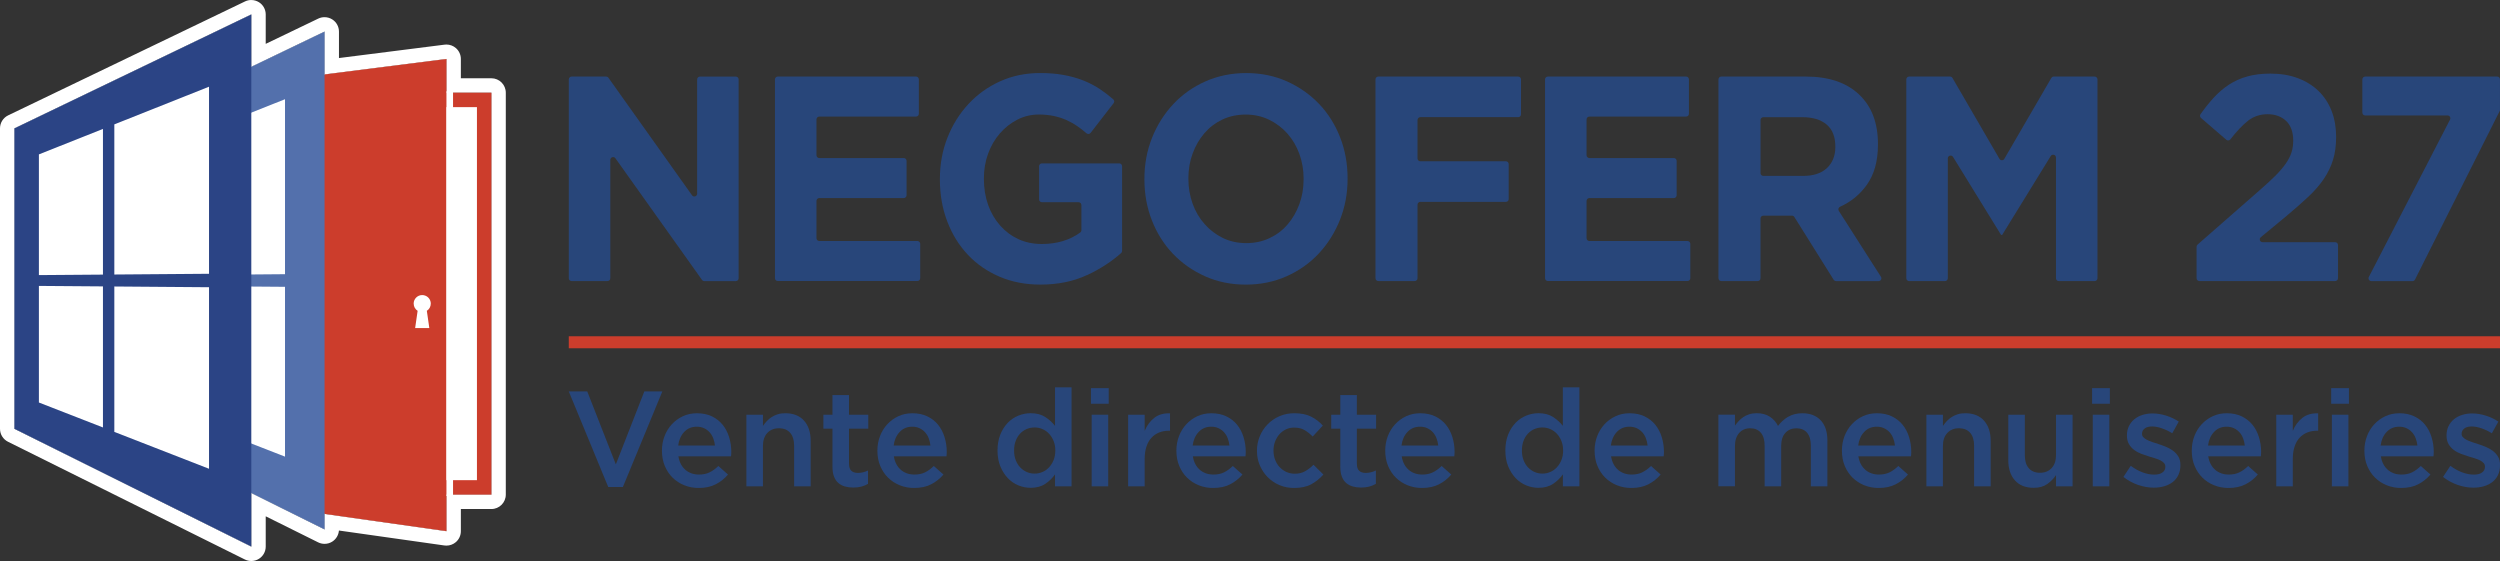 <svg xmlns="http://www.w3.org/2000/svg" id="Calque_2" viewBox="0 0 1077.17 241.72"><rect x="0" y="0" width="1077.17" height="241.72" fill="#333333" stroke="none"/><defs><style>      .cls-1 {        fill: #28467a;      }      .cls-2 {        fill: #fff;      }      .cls-3 {        fill: #2b4485;      }      .cls-4 {        fill: #5370ac;      }      .cls-5 {        fill: #cc3d2c;      }    </style></defs><g id="Calque_1-2" data-name="Calque_1"><g><g><g><polygon class="cls-2" points="211.71 39.94 211.71 213.11 192.36 213.11 192.36 228.87 139.84 221.43 139.84 228.11 121.02 218.76 108.28 212.42 108.28 235.5 6.22 184.77 6.22 55.31 108.28 6.22 108.28 28.79 139.84 13.61 139.84 32.07 192.36 25.41 192.36 39.94 211.71 39.94"></polygon><path class="cls-2" d="M108.28,6.22v22.57l31.56-15.18v18.45l52.52-6.66v14.54h19.36v173.17h-19.36v15.76l-52.52-7.44v6.68l-18.82-9.35-12.74-6.33v23.08L6.22,184.77V55.31L108.28,6.22M108.28,0c-.92,0-1.84.2-2.69.61L3.52,49.7c-2.15,1.04-3.52,3.21-3.52,5.6v129.47c0,2.36,1.34,4.52,3.45,5.57l102.06,50.73c.87.43,1.82.65,2.77.65,1.14,0,2.27-.31,3.27-.93,1.83-1.13,2.94-3.13,2.94-5.28v-13.05l3.76,1.87,18.82,9.35c.87.43,1.82.65,2.77.65,1.14,0,2.28-.31,3.27-.93,1.69-1.05,2.77-2.84,2.92-4.81l45.45,6.44c.29.04.58.06.87.06,1.49,0,2.94-.53,4.08-1.52,1.36-1.18,2.14-2.89,2.14-4.69v-9.55h13.14c3.43,0,6.22-2.78,6.22-6.22V39.94c0-3.43-2.78-6.22-6.22-6.22h-13.14v-8.32c0-1.78-.77-3.48-2.11-4.66-1.14-1.01-2.61-1.55-4.11-1.55-.26,0-.52.02-.78.05l-45.52,5.77v-11.4c0-2.14-1.1-4.12-2.91-5.26-1.01-.63-2.16-.95-3.31-.95-.92,0-1.84.2-2.69.61l-22.65,10.89V6.22c0-2.14-1.1-4.13-2.91-5.26-1.01-.63-2.16-.95-3.31-.95h0Z"></path></g><path class="cls-5" d="M131.92,39.94v173.17h79.8V39.94h-79.8ZM205.5,206.89h-67.37V46.16h67.37v160.73Z"></path><path class="cls-5" d="M131.44,33.13v187.11l60.92,8.63V25.41l-60.92,7.73ZM178.23,130.82c0-2.03,1.65-3.69,3.69-3.69.49,0,.96.1,1.39.28,1.35.54,2.3,1.86,2.3,3.41,0,1.31-.68,2.45-1.7,3.1l1.07,7.43h-6.11l1.07-7.43c-1.02-.65-1.7-1.79-1.7-3.1Z"></path><rect class="cls-2" x="192.36" y="39.35" width="2.84" height="174.36"></rect><polygon class="cls-4" points="139.84 13.61 139.84 228.11 121.02 218.76 108.28 212.42 44.36 180.65 44.36 59.53 108.28 28.79 139.84 13.61"></polygon><polygon class="cls-2" points="122.8 123.58 122.8 196.75 84.62 181.88 84.62 123.28 122.8 123.58"></polygon><polygon class="cls-2" points="122.8 42.75 122.8 118.14 84.62 118.45 84.62 57.93 122.8 42.75"></polygon><polygon class="cls-3" points="108.28 6.22 108.28 235.5 6.22 184.77 6.22 55.31 108.28 6.22"></polygon><polygon class="cls-2" points="90.06 123.76 90.06 201.98 49.26 186.09 49.26 123.44 90.06 123.76"></polygon><polygon class="cls-2" points="44.36 123.4 44.36 184.18 16.76 173.43 16.76 123.19 44.36 123.4"></polygon><polygon class="cls-2" points="44.36 55.55 44.36 118.32 16.76 118.53 16.76 66.52 44.36 55.55"></polygon><polygon class="cls-2" points="90.06 37.36 90.06 117.96 49.26 118.28 49.26 53.59 90.06 37.36"></polygon></g><g><rect class="cls-5" x="245.07" y="144.89" width="832.1" height="5.17"></rect><g><path class="cls-1" d="M302.48,120.61l-37.32-52.42c-.69-.96-2.2-.48-2.2.7v51.01c0,.67-.54,1.21-1.21,1.21h-15.46c-.67,0-1.21-.54-1.21-1.21V34.2c0-.67.54-1.21,1.21-1.21h14.87c.39,0,.76.19.99.51l36.03,50.65c.69.96,2.2.48,2.2-.7v-49.24c0-.67.54-1.21,1.21-1.21h15.45c.67,0,1.21.54,1.21,1.21v85.7c0,.67-.54,1.21-1.21,1.21h-13.57c-.39,0-.76-.19-.99-.51Z"></path><path class="cls-1" d="M333.9,119.9V34.2c0-.67.54-1.21,1.21-1.21h59.58c.67,0,1.21.54,1.21,1.21v14.82c0,.67-.54,1.21-1.21,1.21h-41.69c-.67,0-1.21.54-1.21,1.21v15.45c0,.67.54,1.21,1.21,1.21h36.4c.67,0,1.21.54,1.21,1.21v14.82c0,.67-.54,1.21-1.21,1.21h-36.4c-.67,0-1.21.54-1.21,1.21v16.08c0,.67.54,1.21,1.21,1.21h42.28c.67,0,1.21.54,1.21,1.21v14.82c0,.67-.54,1.21-1.21,1.21h-60.17c-.67,0-1.21-.54-1.21-1.21Z"></path><path class="cls-1" d="M468.33,118.53c-5.84,2.73-12.53,4.09-20.06,4.09-6.43,0-12.29-1.13-17.59-3.4s-9.85-5.41-13.65-9.44c-3.81-4.03-6.77-8.81-8.88-14.35-2.12-5.54-3.18-11.58-3.18-18.13v-.25c0-6.29,1.08-12.19,3.24-17.69,2.16-5.5,5.16-10.32,9-14.48,3.84-4.16,8.39-7.43,13.65-9.82,5.25-2.39,11.02-3.59,17.3-3.59,3.69,0,7.04.27,10.06.82,3.02.55,5.82,1.32,8.41,2.33s5.02,2.27,7.3,3.78c1.97,1.31,3.88,2.78,5.74,4.4.48.42.55,1.15.15,1.66l-9.92,12.81c-.43.55-1.23.62-1.76.16-1.25-1.08-2.49-2.05-3.74-2.92-1.57-1.09-3.2-2.01-4.88-2.77-1.69-.76-3.51-1.34-5.47-1.76-1.96-.42-4.12-.63-6.47-.63-3.29,0-6.37.74-9.24,2.21-2.86,1.47-5.37,3.45-7.53,5.93-2.16,2.48-3.84,5.38-5.06,8.71-1.22,3.32-1.82,6.88-1.82,10.66v.25c0,4.04.61,7.76,1.82,11.17,1.21,3.41,2.94,6.37,5.18,8.9,2.24,2.52,4.86,4.48,7.88,5.87,3.02,1.39,6.37,2.08,10.06,2.08,6.51,0,12.03-1.65,16.57-4.95.31-.23.5-.6.5-.99v-10.85c0-.67-.54-1.21-1.21-1.21h-15.81c-.67,0-1.21-.54-1.21-1.21v-14.31c0-.67.54-1.21,1.21-1.21h33.34c.67,0,1.21.54,1.21,1.21v36.51c0,.35-.15.68-.41.92-4.15,3.7-9.06,6.88-14.71,9.52Z"></path><path class="cls-1" d="M577.34,94.74c-2.2,5.5-5.24,10.32-9.12,14.48s-8.51,7.43-13.88,9.82c-5.37,2.39-11.24,3.59-17.59,3.59s-12.2-1.2-17.53-3.59c-5.34-2.39-9.94-5.62-13.83-9.69-3.88-4.07-6.9-8.85-9.06-14.35-2.16-5.5-3.24-11.39-3.24-17.69v-.25c0-6.29,1.1-12.19,3.29-17.69,2.19-5.5,5.24-10.32,9.12-14.48,3.88-4.16,8.51-7.43,13.88-9.82,5.37-2.39,11.24-3.59,17.59-3.59s12.2,1.2,17.53,3.59c5.33,2.39,9.94,5.62,13.83,9.69,3.88,4.07,6.9,8.86,9.06,14.35,2.16,5.5,3.24,11.39,3.24,17.69v.25c0,6.3-1.1,12.19-3.29,17.69ZM561.69,77.05c0-3.78-.61-7.34-1.82-10.7-1.22-3.36-2.94-6.29-5.18-8.81-2.24-2.52-4.88-4.51-7.94-5.98-3.06-1.47-6.39-2.2-10-2.2s-7.04.71-10.06,2.14c-3.02,1.43-5.61,3.4-7.77,5.92-2.16,2.52-3.84,5.43-5.06,8.75-1.22,3.32-1.82,6.86-1.82,10.64v.25c0,3.78.61,7.35,1.82,10.7,1.21,3.36,2.94,6.3,5.18,8.81,2.24,2.52,4.86,4.51,7.88,5.98,3.02,1.47,6.37,2.2,10.06,2.2s6.94-.71,10-2.14c3.06-1.43,5.67-3.4,7.82-5.92,2.16-2.52,3.84-5.43,5.06-8.75,1.21-3.31,1.82-6.86,1.82-10.64v-.25Z"></path><path class="cls-1" d="M610.76,51.7v16.58c0,.67.54,1.21,1.21,1.21h36.87c.67,0,1.21.54,1.21,1.21v15.07c0,.67-.54,1.21-1.21,1.21h-36.87c-.67,0-1.21.54-1.21,1.21v31.69c0,.67-.54,1.21-1.21,1.21h-15.69c-.67,0-1.21-.54-1.21-1.21V34.2c0-.67.54-1.21,1.21-1.21h60.28c.67,0,1.21.54,1.21,1.21v15.07c0,.67-.54,1.21-1.21,1.21h-42.16c-.67,0-1.21.54-1.21,1.21Z"></path><path class="cls-1" d="M665.71,119.9V34.2c0-.67.54-1.21,1.21-1.21h59.58c.67,0,1.21.54,1.21,1.21v14.82c0,.67-.54,1.21-1.21,1.21h-41.69c-.67,0-1.21.54-1.21,1.21v15.45c0,.67.54,1.21,1.21,1.21h36.4c.67,0,1.21.54,1.21,1.21v14.82c0,.67-.54,1.21-1.21,1.21h-36.4c-.67,0-1.21.54-1.21,1.21v16.08c0,.67.54,1.21,1.21,1.21h42.28c.67,0,1.21.54,1.21,1.21v14.82c0,.67-.54,1.21-1.21,1.21h-60.17c-.67,0-1.21-.54-1.21-1.21Z"></path><path class="cls-1" d="M790.07,120.55l-16.94-27.06c-.22-.35-.61-.57-1.03-.57h-12.35c-.67,0-1.21.54-1.21,1.21v25.77c0,.67-.54,1.21-1.21,1.21h-15.69c-.67,0-1.21-.54-1.21-1.21V34.2c0-.67.54-1.21,1.21-1.21h36.44c9.81,0,17.43,2.56,22.89,7.68,5.45,5.12,8.18,12.26,8.18,21.4v.25c0,7.13-1.63,12.95-4.88,17.44-2.98,4.12-6.81,7.23-11.47,9.33-.68.31-.91,1.15-.51,1.78l18.14,28.38c.52.81-.06,1.87-1.02,1.87h-18.29c-.42,0-.81-.22-1.03-.57ZM790.78,63.08c0-4.2-1.26-7.34-3.76-9.44-2.51-2.1-6-3.15-10.47-3.15h-16.79c-.67,0-1.21.54-1.21,1.21v22.88c0,.67.54,1.21,1.21,1.21h17.14c4.47,0,7.9-1.13,10.3-3.4,2.39-2.27,3.59-5.29,3.59-9.06v-.25Z"></path><path class="cls-1" d="M885.85,119.9v-52.03c0-1.22-1.61-1.68-2.25-.64l-20.93,33.99h-.47l-20.7-33.61c-.64-1.04-2.25-.59-2.25.64v51.65c0,.67-.54,1.21-1.21,1.21h-15.46c-.67,0-1.21-.54-1.21-1.21V34.2c0-.67.54-1.21,1.21-1.21h17.62c.43,0,.83.23,1.05.6l20.25,34.85c.47.81,1.63.81,2.1,0l20.25-34.85c.22-.37.62-.6,1.05-.6h17.62c.67,0,1.21.54,1.21,1.21v85.7c0,.67-.54,1.21-1.21,1.21h-15.46c-.67,0-1.21-.54-1.21-1.21Z"></path><path class="cls-1" d="M968.51,52.12c-2.26,1.76-4.76,4.4-7.51,7.92-.43.55-1.23.64-1.76.18l-10.9-9.4c-.47-.41-.56-1.12-.2-1.63,1.83-2.59,3.68-4.9,5.54-6.95,2.08-2.28,4.31-4.21,6.71-5.77,2.39-1.56,5.04-2.75,7.94-3.55,2.9-.8,6.2-1.21,9.88-1.21,4.39,0,8.33.65,11.82,1.95,3.49,1.3,6.47,3.15,8.94,5.54,2.47,2.39,4.35,5.27,5.65,8.62,1.29,3.36,1.94,7.09,1.94,11.21,0,3.69-.45,6.99-1.35,9.88-.9,2.9-2.24,5.65-4,8.25-1.77,2.6-4.02,5.18-6.77,7.74-2.75,2.56-5.92,5.35-9.53,8.37l-10.81,8.93c-.88.73-.37,2.15.77,2.15h31.29c.67,0,1.21.54,1.21,1.21v14.32c0,.67-.54,1.21-1.21,1.21h-58.52c-.67,0-1.21-.54-1.21-1.21v-13.57c0-.35.15-.68.41-.91l27-23.64c2.59-2.26,4.78-4.29,6.59-6.09,1.8-1.8,3.27-3.52,4.41-5.15,1.14-1.63,1.96-3.23,2.47-4.78.51-1.55.76-3.25.76-5.09,0-3.77-1.02-6.62-3.06-8.55-2.04-1.93-4.71-2.89-8-2.89s-6.06.97-8.53,2.9Z"></path><path class="cls-1" d="M1019.08,32.99h56.87c.67,0,1.21.54,1.21,1.21v13.1c0,.19-.04.38-.13.55l-36.48,72.6c-.21.41-.63.67-1.09.67h-17.73c-.91,0-1.5-.96-1.08-1.77l35-67.84c.42-.81-.17-1.77-1.08-1.77h-35.5c-.67,0-1.21-.54-1.21-1.21v-14.31c0-.67.54-1.21,1.21-1.21Z"></path></g><g><path class="cls-1" d="M277.61,168.65h7.77l-17,41.19h-6.31l-17-41.19h7.95l12.33,31.43,12.27-31.43Z"></path><path class="cls-1" d="M295.32,202.45c1.6,1.34,3.54,2.02,5.84,2.02,1.75,0,3.27-.31,4.56-.94,1.29-.62,2.55-1.54,3.8-2.75l4.15,3.68c-1.48,1.75-3.24,3.16-5.29,4.21-2.04,1.05-4.49,1.58-7.33,1.58-2.22,0-4.29-.39-6.22-1.17-1.93-.78-3.6-1.87-5.03-3.27-1.42-1.4-2.54-3.09-3.36-5.05-.82-1.97-1.23-4.16-1.23-6.57,0-2.22.37-4.3,1.11-6.25.74-1.95,1.78-3.65,3.13-5.11,1.34-1.46,2.93-2.62,4.76-3.48,1.83-.86,3.86-1.29,6.08-1.29,2.45,0,4.61.45,6.46,1.34,1.85.9,3.39,2.1,4.62,3.62,1.23,1.52,2.15,3.29,2.78,5.32.62,2.03.94,4.15.94,6.37,0,.31-.01.62-.03.93-.02.31-.05.64-.09.99h-22.67c.43,2.53,1.44,4.47,3.04,5.81ZM308.05,191.96c-.12-1.13-.37-2.19-.76-3.18s-.92-1.85-1.58-2.57c-.66-.72-1.45-1.29-2.37-1.72-.92-.43-1.96-.64-3.13-.64-2.18,0-3.98.75-5.4,2.25-1.42,1.5-2.29,3.46-2.6,5.87h15.83Z"></path><path class="cls-1" d="M328.73,209.54h-7.13v-30.85h7.13v4.84c.5-.75,1.06-1.44,1.66-2.09.6-.65,1.3-1.23,2.1-1.74.8-.51,1.67-.91,2.62-1.21s2.03-.44,3.23-.44c3.5,0,6.2,1.07,8.1,3.21,1.9,2.14,2.85,5.03,2.85,8.65v19.63h-7.13v-17.49c0-2.41-.57-4.26-1.71-5.57s-2.75-1.95-4.84-1.95-3.71.67-4.98,2.01c-1.27,1.34-1.91,3.22-1.91,5.62v17.37Z"></path><path class="cls-1" d="M365.83,199.89c0,1.37.33,2.35.99,2.96.66.61,1.6.91,2.8.91,1.52,0,2.98-.35,4.38-1.05v5.78c-.9.51-1.85.9-2.86,1.17-1.01.27-2.18.41-3.51.41s-2.48-.16-3.58-.47c-1.1-.31-2.05-.82-2.86-1.52-.81-.7-1.42-1.63-1.86-2.78s-.65-2.59-.65-4.31v-16.28h-3.91v-6.02h3.91v-8.47h7.13v8.47h8.3v6.02h-8.3v15.18Z"></path><path class="cls-1" d="M388.15,202.45c1.6,1.34,3.54,2.02,5.84,2.02,1.75,0,3.27-.31,4.56-.94,1.29-.62,2.55-1.54,3.8-2.75l4.15,3.68c-1.48,1.75-3.24,3.16-5.29,4.21-2.04,1.05-4.49,1.58-7.33,1.58-2.22,0-4.29-.39-6.22-1.17-1.93-.78-3.6-1.87-5.03-3.27-1.42-1.4-2.54-3.09-3.36-5.05-.82-1.97-1.23-4.16-1.23-6.57,0-2.22.37-4.3,1.11-6.25.74-1.95,1.78-3.65,3.13-5.11,1.34-1.46,2.93-2.62,4.76-3.48,1.83-.86,3.86-1.29,6.08-1.29,2.45,0,4.61.45,6.46,1.34,1.85.9,3.39,2.1,4.62,3.62,1.23,1.52,2.15,3.29,2.78,5.32.62,2.03.94,4.15.94,6.37,0,.31-.01.62-.03.93-.02.31-.05.64-.09.99h-22.67c.43,2.53,1.44,4.47,3.04,5.81ZM400.89,191.96c-.12-1.13-.37-2.19-.76-3.18s-.92-1.85-1.58-2.57c-.66-.72-1.45-1.29-2.37-1.72-.92-.43-1.96-.64-3.13-.64-2.18,0-3.98.75-5.4,2.25-1.42,1.5-2.29,3.46-2.6,5.87h15.83Z"></path><path class="cls-1" d="M454.58,209.54v-5.14c-1.13,1.6-2.54,2.96-4.23,4.09-1.69,1.13-3.78,1.69-6.27,1.69-1.83,0-3.6-.35-5.3-1.05-1.71-.7-3.23-1.74-4.55-3.13-1.32-1.38-2.39-3.07-3.21-5.05-.82-1.99-1.22-4.27-1.22-6.84s.4-4.85,1.19-6.84c.8-1.99,1.86-3.67,3.18-5.05,1.32-1.38,2.85-2.43,4.58-3.13s3.51-1.05,5.33-1.05c2.52,0,4.62.55,6.29,1.64,1.67,1.09,3.07,2.36,4.2,3.8v-16.59h7.13v42.65h-7.13ZM453.97,190.03c-.49-1.21-1.14-2.25-1.95-3.13-.82-.88-1.77-1.55-2.85-2.02-1.09-.47-2.21-.7-3.38-.7s-2.34.22-3.41.67c-1.07.45-2.01,1.1-2.82,1.96s-1.46,1.9-1.92,3.13c-.47,1.23-.7,2.62-.7,4.18s.23,2.89.7,4.12,1.11,2.27,1.92,3.13c.82.86,1.76,1.52,2.82,1.99s2.2.7,3.41.7,2.29-.23,3.38-.7c1.09-.47,2.04-1.14,2.85-2.02s1.46-1.92,1.95-3.13c.49-1.21.73-2.57.73-4.09s-.24-2.88-.73-4.09Z"></path><path class="cls-1" d="M470.06,173.96v-6.72h7.65v6.72h-7.65ZM470.36,209.54v-30.85h7.13v30.85h-7.13Z"></path><path class="cls-1" d="M493.2,209.54h-7.13v-30.85h7.13v6.95c.97-2.34,2.36-4.21,4.15-5.61,1.79-1.4,4.05-2.04,6.78-1.93v7.48h-.41c-1.56,0-2.98.25-4.27.76-1.29.51-2.39,1.27-3.33,2.28-.93,1.01-1.66,2.29-2.16,3.83-.51,1.54-.76,3.32-.76,5.35v11.74Z"></path><path class="cls-1" d="M516.98,202.45c1.6,1.34,3.54,2.02,5.84,2.02,1.75,0,3.27-.31,4.56-.94,1.29-.62,2.55-1.54,3.8-2.75l4.15,3.68c-1.48,1.75-3.24,3.16-5.29,4.21-2.04,1.05-4.49,1.58-7.33,1.58-2.22,0-4.29-.39-6.22-1.17-1.93-.78-3.6-1.87-5.03-3.27-1.42-1.4-2.54-3.09-3.36-5.05-.82-1.97-1.23-4.16-1.23-6.57,0-2.22.37-4.3,1.11-6.25.74-1.95,1.78-3.65,3.13-5.11,1.34-1.46,2.93-2.62,4.76-3.48,1.83-.86,3.86-1.29,6.08-1.29,2.45,0,4.61.45,6.46,1.34,1.85.9,3.39,2.1,4.62,3.62,1.23,1.52,2.15,3.29,2.78,5.32.62,2.03.94,4.15.94,6.37,0,.31-.01.62-.03.93-.02.31-.05.64-.09.99h-22.67c.43,2.53,1.44,4.47,3.04,5.81ZM529.72,191.96c-.12-1.13-.37-2.19-.76-3.18s-.92-1.85-1.58-2.57c-.66-.72-1.45-1.29-2.37-1.72-.92-.43-1.96-.64-3.13-.64-2.18,0-3.98.75-5.4,2.25-1.42,1.5-2.29,3.46-2.6,5.87h15.83Z"></path><path class="cls-1" d="M565.01,208.64c-1.95,1.07-4.42,1.61-7.42,1.61-2.3,0-4.42-.42-6.37-1.26-1.95-.84-3.64-1.99-5.07-3.45-1.43-1.46-2.55-3.16-3.36-5.08-.81-1.93-1.21-4-1.21-6.22s.4-4.3,1.21-6.25c.8-1.95,1.92-3.66,3.36-5.14,1.43-1.48,3.13-2.65,5.1-3.51,1.97-.86,4.1-1.29,6.4-1.29,2.92,0,5.35.49,7.27,1.46,1.93.97,3.61,2.26,5.05,3.86l-4.38,4.73c-1.09-1.13-2.25-2.05-3.48-2.78s-2.74-1.08-4.53-1.08c-1.29,0-2.47.26-3.56.79-1.09.53-2.03,1.24-2.8,2.13-.78.9-1.39,1.94-1.84,3.13-.45,1.19-.67,2.46-.67,3.83s.22,2.71.67,3.91c.45,1.21,1.08,2.26,1.9,3.16.82.9,1.79,1.61,2.92,2.13,1.13.53,2.38.79,3.74.79,1.67,0,3.15-.36,4.41-1.08,1.27-.72,2.46-1.64,3.59-2.78l4.27,4.21c-1.52,1.71-3.25,3.11-5.2,4.18Z"></path><path class="cls-1" d="M584.64,199.89c0,1.37.33,2.35.99,2.96.66.61,1.6.91,2.8.91,1.52,0,2.98-.35,4.38-1.05v5.78c-.9.51-1.85.9-2.86,1.17-1.01.27-2.18.41-3.51.41s-2.48-.16-3.58-.47c-1.1-.31-2.05-.82-2.86-1.52-.81-.7-1.42-1.63-1.86-2.78s-.65-2.59-.65-4.31v-16.28h-3.91v-6.02h3.91v-8.47h7.13v8.47h8.3v6.02h-8.3v15.18Z"></path><path class="cls-1" d="M606.96,202.45c1.6,1.34,3.54,2.02,5.84,2.02,1.75,0,3.27-.31,4.56-.94,1.29-.62,2.55-1.54,3.8-2.75l4.15,3.68c-1.48,1.75-3.24,3.16-5.29,4.21-2.04,1.05-4.49,1.58-7.33,1.58-2.22,0-4.29-.39-6.22-1.17-1.93-.78-3.6-1.87-5.03-3.27-1.42-1.4-2.54-3.09-3.36-5.05-.82-1.97-1.23-4.16-1.23-6.57,0-2.22.37-4.3,1.11-6.25.74-1.95,1.78-3.65,3.13-5.11,1.34-1.46,2.93-2.62,4.76-3.48,1.83-.86,3.86-1.29,6.08-1.29,2.45,0,4.61.45,6.46,1.34,1.85.9,3.39,2.1,4.62,3.62,1.23,1.52,2.15,3.29,2.78,5.32.62,2.03.94,4.15.94,6.37,0,.31-.01.62-.03.93-.02.31-.05.64-.09.99h-22.67c.43,2.53,1.44,4.47,3.04,5.81ZM619.69,191.96c-.12-1.13-.37-2.19-.76-3.18s-.92-1.85-1.58-2.57c-.66-.72-1.45-1.29-2.37-1.72-.92-.43-1.96-.64-3.13-.64-2.18,0-3.98.75-5.4,2.25-1.42,1.5-2.29,3.46-2.6,5.87h15.83Z"></path><path class="cls-1" d="M673.39,209.54v-5.14c-1.13,1.6-2.54,2.96-4.23,4.09-1.69,1.13-3.78,1.69-6.27,1.69-1.83,0-3.6-.35-5.3-1.05-1.71-.7-3.23-1.74-4.55-3.13-1.32-1.38-2.39-3.07-3.21-5.05-.82-1.99-1.22-4.27-1.22-6.84s.4-4.85,1.19-6.84c.8-1.99,1.86-3.67,3.18-5.05,1.32-1.38,2.85-2.43,4.58-3.13s3.51-1.05,5.33-1.05c2.52,0,4.62.55,6.29,1.64,1.67,1.09,3.07,2.36,4.2,3.8v-16.59h7.13v42.65h-7.13ZM672.77,190.03c-.49-1.21-1.14-2.25-1.95-3.13-.82-.88-1.77-1.55-2.85-2.02-1.09-.47-2.21-.7-3.38-.7s-2.34.22-3.41.67c-1.07.45-2.01,1.1-2.82,1.96s-1.46,1.9-1.92,3.13c-.47,1.23-.7,2.62-.7,4.18s.23,2.89.7,4.12,1.11,2.27,1.92,3.13c.82.86,1.76,1.52,2.82,1.99s2.2.7,3.41.7,2.29-.23,3.38-.7c1.09-.47,2.04-1.14,2.85-2.02s1.46-1.92,1.95-3.13c.49-1.21.73-2.57.73-4.09s-.24-2.88-.73-4.09Z"></path><path class="cls-1" d="M697.17,202.45c1.6,1.34,3.54,2.02,5.84,2.02,1.75,0,3.27-.31,4.56-.94,1.29-.62,2.55-1.54,3.8-2.75l4.15,3.68c-1.48,1.75-3.24,3.16-5.29,4.21-2.04,1.05-4.49,1.58-7.33,1.58-2.22,0-4.29-.39-6.22-1.17-1.93-.78-3.6-1.87-5.03-3.27-1.42-1.4-2.54-3.09-3.36-5.05-.82-1.97-1.23-4.16-1.23-6.57,0-2.22.37-4.3,1.11-6.25.74-1.95,1.78-3.65,3.13-5.11,1.34-1.46,2.93-2.62,4.76-3.48,1.83-.86,3.86-1.29,6.08-1.29,2.45,0,4.61.45,6.46,1.34,1.85.9,3.39,2.1,4.62,3.62,1.23,1.52,2.15,3.29,2.78,5.32.62,2.03.94,4.15.94,6.37,0,.31-.01.62-.03.93-.02.31-.05.64-.09.99h-22.67c.43,2.53,1.44,4.47,3.04,5.81ZM709.9,191.96c-.12-1.13-.37-2.19-.76-3.18s-.92-1.85-1.58-2.57c-.66-.72-1.45-1.29-2.37-1.72-.92-.43-1.96-.64-3.13-.64-2.18,0-3.98.75-5.4,2.25-1.42,1.5-2.29,3.46-2.6,5.87h15.83Z"></path><path class="cls-1" d="M770.51,179.56c1.69-1,3.71-1.5,6.05-1.5,3.39,0,6.04,1.02,7.95,3.07,1.91,2.04,2.86,4.96,2.86,8.73v19.69h-7.13v-17.49c0-2.45-.54-4.31-1.63-5.6-1.09-1.28-2.62-1.92-4.59-1.92s-3.52.65-4.74,1.95-1.83,3.2-1.83,5.68v17.37h-7.13v-17.55c0-2.41-.54-4.25-1.63-5.54-1.09-1.28-2.62-1.92-4.59-1.92s-3.57.68-4.77,2.04c-1.2,1.36-1.8,3.25-1.8,5.65v17.31h-7.13v-30.85h7.13v4.72c.51-.71,1.05-1.38,1.63-2,.58-.63,1.26-1.2,2.01-1.71.76-.51,1.62-.91,2.57-1.21.95-.3,2.01-.44,3.18-.44,2.22,0,4.1.5,5.63,1.5s2.72,2.33,3.53,3.98c1.25-1.65,2.72-2.98,4.41-3.98Z"></path><path class="cls-1" d="M803.73,202.45c1.6,1.34,3.54,2.02,5.84,2.02,1.75,0,3.27-.31,4.56-.94,1.29-.62,2.55-1.54,3.8-2.75l4.15,3.68c-1.48,1.75-3.24,3.16-5.29,4.21-2.04,1.05-4.49,1.58-7.33,1.58-2.22,0-4.29-.39-6.22-1.17-1.93-.78-3.6-1.87-5.03-3.27-1.42-1.4-2.54-3.09-3.36-5.05-.82-1.97-1.23-4.16-1.23-6.57,0-2.22.37-4.3,1.11-6.25.74-1.95,1.78-3.65,3.13-5.11,1.34-1.46,2.93-2.62,4.76-3.48,1.83-.86,3.86-1.29,6.08-1.29,2.45,0,4.61.45,6.46,1.34,1.85.9,3.39,2.1,4.62,3.62,1.23,1.52,2.15,3.29,2.78,5.32.62,2.03.94,4.15.94,6.37,0,.31-.01.62-.03.93-.02.31-.05.64-.09.99h-22.67c.43,2.53,1.44,4.47,3.04,5.81ZM816.47,191.96c-.12-1.13-.37-2.19-.76-3.18s-.92-1.85-1.58-2.57c-.66-.72-1.45-1.29-2.37-1.72-.92-.43-1.96-.64-3.13-.64-2.18,0-3.98.75-5.4,2.25-1.42,1.5-2.29,3.46-2.6,5.87h15.83Z"></path><path class="cls-1" d="M837.15,209.54h-7.13v-30.85h7.13v4.84c.5-.75,1.06-1.44,1.66-2.09.6-.65,1.3-1.23,2.1-1.74.8-.51,1.67-.91,2.62-1.21s2.03-.44,3.23-.44c3.5,0,6.2,1.07,8.1,3.21,1.9,2.14,2.85,5.03,2.85,8.65v19.63h-7.13v-17.49c0-2.41-.57-4.26-1.71-5.57s-2.75-1.95-4.84-1.95-3.71.67-4.98,2.01c-1.27,1.34-1.91,3.22-1.91,5.62v17.37Z"></path><path class="cls-1" d="M885.88,178.69h7.13v30.85h-7.13v-4.84c-1.01,1.49-2.27,2.78-3.79,3.86-1.52,1.08-3.46,1.62-5.83,1.62-3.5,0-6.2-1.07-8.1-3.21-1.9-2.14-2.85-5.02-2.85-8.65v-19.63h7.13v17.49c0,2.41.57,4.27,1.71,5.57,1.14,1.3,2.75,1.95,4.84,1.95s3.71-.67,4.98-2.01,1.91-3.22,1.91-5.62v-17.37Z"></path><path class="cls-1" d="M901.42,173.96v-6.72h7.65v6.72h-7.65ZM901.71,209.54v-30.85h7.13v30.85h-7.13Z"></path><path class="cls-1" d="M938.58,204.69c-.58,1.21-1.39,2.21-2.42,3.01-1.03.8-2.25,1.4-3.65,1.81-1.4.41-2.9.61-4.5.61-2.22,0-4.47-.39-6.75-1.17s-4.39-1.93-6.34-3.45l3.16-4.79c1.67,1.25,3.38,2.19,5.11,2.83,1.73.64,3.4.96,5,.96s2.7-.3,3.53-.91c.84-.6,1.26-1.41,1.26-2.42v-.12c0-.58-.19-1.09-.56-1.52-.37-.43-.88-.81-1.52-1.14-.64-.33-1.38-.62-2.22-.88-.84-.25-1.71-.52-2.6-.79-1.13-.35-2.27-.74-3.42-1.17s-2.18-.98-3.1-1.67c-.92-.68-1.66-1.52-2.25-2.51s-.88-2.23-.88-3.71v-.12c0-1.44.28-2.75.85-3.91.56-1.17,1.34-2.16,2.34-2.98.99-.82,2.16-1.44,3.51-1.87,1.34-.43,2.78-.64,4.3-.64,1.95,0,3.91.31,5.9.94,1.99.62,3.8,1.48,5.43,2.57l-2.8,5.02c-1.48-.9-2.98-1.61-4.5-2.13-1.52-.53-2.92-.79-4.21-.79-1.36,0-2.42.29-3.18.88s-1.14,1.32-1.14,2.22v.12c0,.55.19,1.02.58,1.43.39.41.91.78,1.55,1.11.64.33,1.38.64,2.22.93.84.29,1.7.58,2.6.85,1.13.35,2.26.76,3.39,1.23,1.13.47,2.15,1.04,3.07,1.72.91.68,1.66,1.51,2.25,2.48.58.97.88,2.16.88,3.56v.12c0,1.64-.29,3.06-.88,4.26Z"></path><path class="cls-1" d="M954.47,202.45c1.6,1.34,3.54,2.02,5.84,2.02,1.75,0,3.27-.31,4.56-.94,1.29-.62,2.55-1.54,3.8-2.75l4.15,3.68c-1.48,1.75-3.24,3.16-5.29,4.21-2.04,1.05-4.49,1.58-7.33,1.58-2.22,0-4.29-.39-6.22-1.17-1.93-.78-3.6-1.87-5.03-3.27-1.42-1.4-2.54-3.09-3.36-5.05-.82-1.97-1.23-4.16-1.23-6.57,0-2.22.37-4.3,1.11-6.25.74-1.95,1.78-3.65,3.13-5.11,1.34-1.46,2.93-2.62,4.76-3.48,1.83-.86,3.86-1.29,6.08-1.29,2.45,0,4.61.45,6.46,1.34,1.85.9,3.39,2.1,4.62,3.62,1.23,1.52,2.15,3.29,2.78,5.32.62,2.03.94,4.15.94,6.37,0,.31-.01.62-.03.93-.02.31-.05.64-.09.99h-22.67c.43,2.53,1.44,4.47,3.04,5.81ZM967.21,191.96c-.12-1.13-.37-2.19-.76-3.18s-.92-1.85-1.58-2.57c-.66-.72-1.45-1.29-2.37-1.72-.92-.43-1.96-.64-3.13-.64-2.18,0-3.98.75-5.4,2.25-1.42,1.5-2.29,3.46-2.6,5.87h15.83Z"></path><path class="cls-1" d="M987.89,209.54h-7.13v-30.85h7.13v6.95c.97-2.34,2.36-4.21,4.15-5.61,1.79-1.4,4.05-2.04,6.78-1.93v7.48h-.41c-1.56,0-2.98.25-4.27.76-1.29.51-2.39,1.27-3.33,2.28-.93,1.01-1.66,2.29-2.16,3.83-.51,1.54-.76,3.32-.76,5.35v11.74Z"></path><path class="cls-1" d="M1004.43,173.96v-6.72h7.65v6.72h-7.65ZM1004.72,209.54v-30.85h7.13v30.85h-7.13Z"></path><path class="cls-1" d="M1028.85,202.45c1.6,1.34,3.54,2.02,5.84,2.02,1.75,0,3.27-.31,4.56-.94,1.29-.62,2.55-1.54,3.8-2.75l4.15,3.68c-1.48,1.75-3.24,3.16-5.29,4.21-2.04,1.05-4.49,1.58-7.33,1.58-2.22,0-4.29-.39-6.22-1.17-1.93-.78-3.6-1.87-5.03-3.27-1.42-1.4-2.54-3.09-3.36-5.05-.82-1.97-1.23-4.16-1.23-6.57,0-2.22.37-4.3,1.11-6.25.74-1.95,1.78-3.65,3.13-5.11,1.34-1.46,2.93-2.62,4.76-3.48,1.83-.86,3.86-1.29,6.08-1.29,2.45,0,4.61.45,6.46,1.34,1.85.9,3.39,2.1,4.62,3.62,1.23,1.52,2.15,3.29,2.78,5.32.62,2.03.94,4.15.94,6.37,0,.31-.01.62-.03.93-.02.31-.05.64-.09.99h-22.67c.43,2.53,1.44,4.47,3.04,5.81ZM1041.58,191.96c-.12-1.13-.37-2.19-.76-3.18s-.92-1.85-1.58-2.57c-.66-.72-1.45-1.29-2.37-1.72-.92-.43-1.96-.64-3.13-.64-2.18,0-3.98.75-5.4,2.25-1.42,1.5-2.29,3.46-2.6,5.87h15.83Z"></path><path class="cls-1" d="M1076.29,204.69c-.58,1.21-1.39,2.21-2.42,3.01-1.03.8-2.25,1.4-3.65,1.81-1.4.41-2.9.61-4.5.61-2.22,0-4.47-.39-6.75-1.17s-4.39-1.93-6.34-3.45l3.16-4.79c1.67,1.25,3.38,2.19,5.11,2.83,1.73.64,3.4.96,5,.96s2.7-.3,3.53-.91c.84-.6,1.26-1.41,1.26-2.42v-.12c0-.58-.19-1.09-.56-1.52-.37-.43-.88-.81-1.52-1.14-.64-.33-1.38-.62-2.22-.88-.84-.25-1.71-.52-2.6-.79-1.13-.35-2.27-.74-3.42-1.17s-2.18-.98-3.1-1.67c-.92-.68-1.66-1.52-2.25-2.51s-.88-2.23-.88-3.71v-.12c0-1.44.28-2.75.85-3.91.56-1.17,1.34-2.16,2.34-2.98.99-.82,2.16-1.44,3.51-1.87,1.34-.43,2.78-.64,4.3-.64,1.95,0,3.91.31,5.9.94,1.99.62,3.8,1.48,5.43,2.57l-2.8,5.02c-1.48-.9-2.98-1.61-4.5-2.13-1.52-.53-2.92-.79-4.21-.79-1.36,0-2.42.29-3.18.88s-1.14,1.32-1.14,2.22v.12c0,.55.19,1.02.58,1.43.39.41.91.78,1.55,1.11.64.33,1.38.64,2.22.93.84.29,1.7.58,2.6.85,1.13.35,2.26.76,3.39,1.23,1.13.47,2.15,1.04,3.07,1.72.91.68,1.66,1.51,2.25,2.48.58.97.88,2.16.88,3.56v.12c0,1.64-.29,3.06-.88,4.26Z"></path></g></g></g></g></svg>